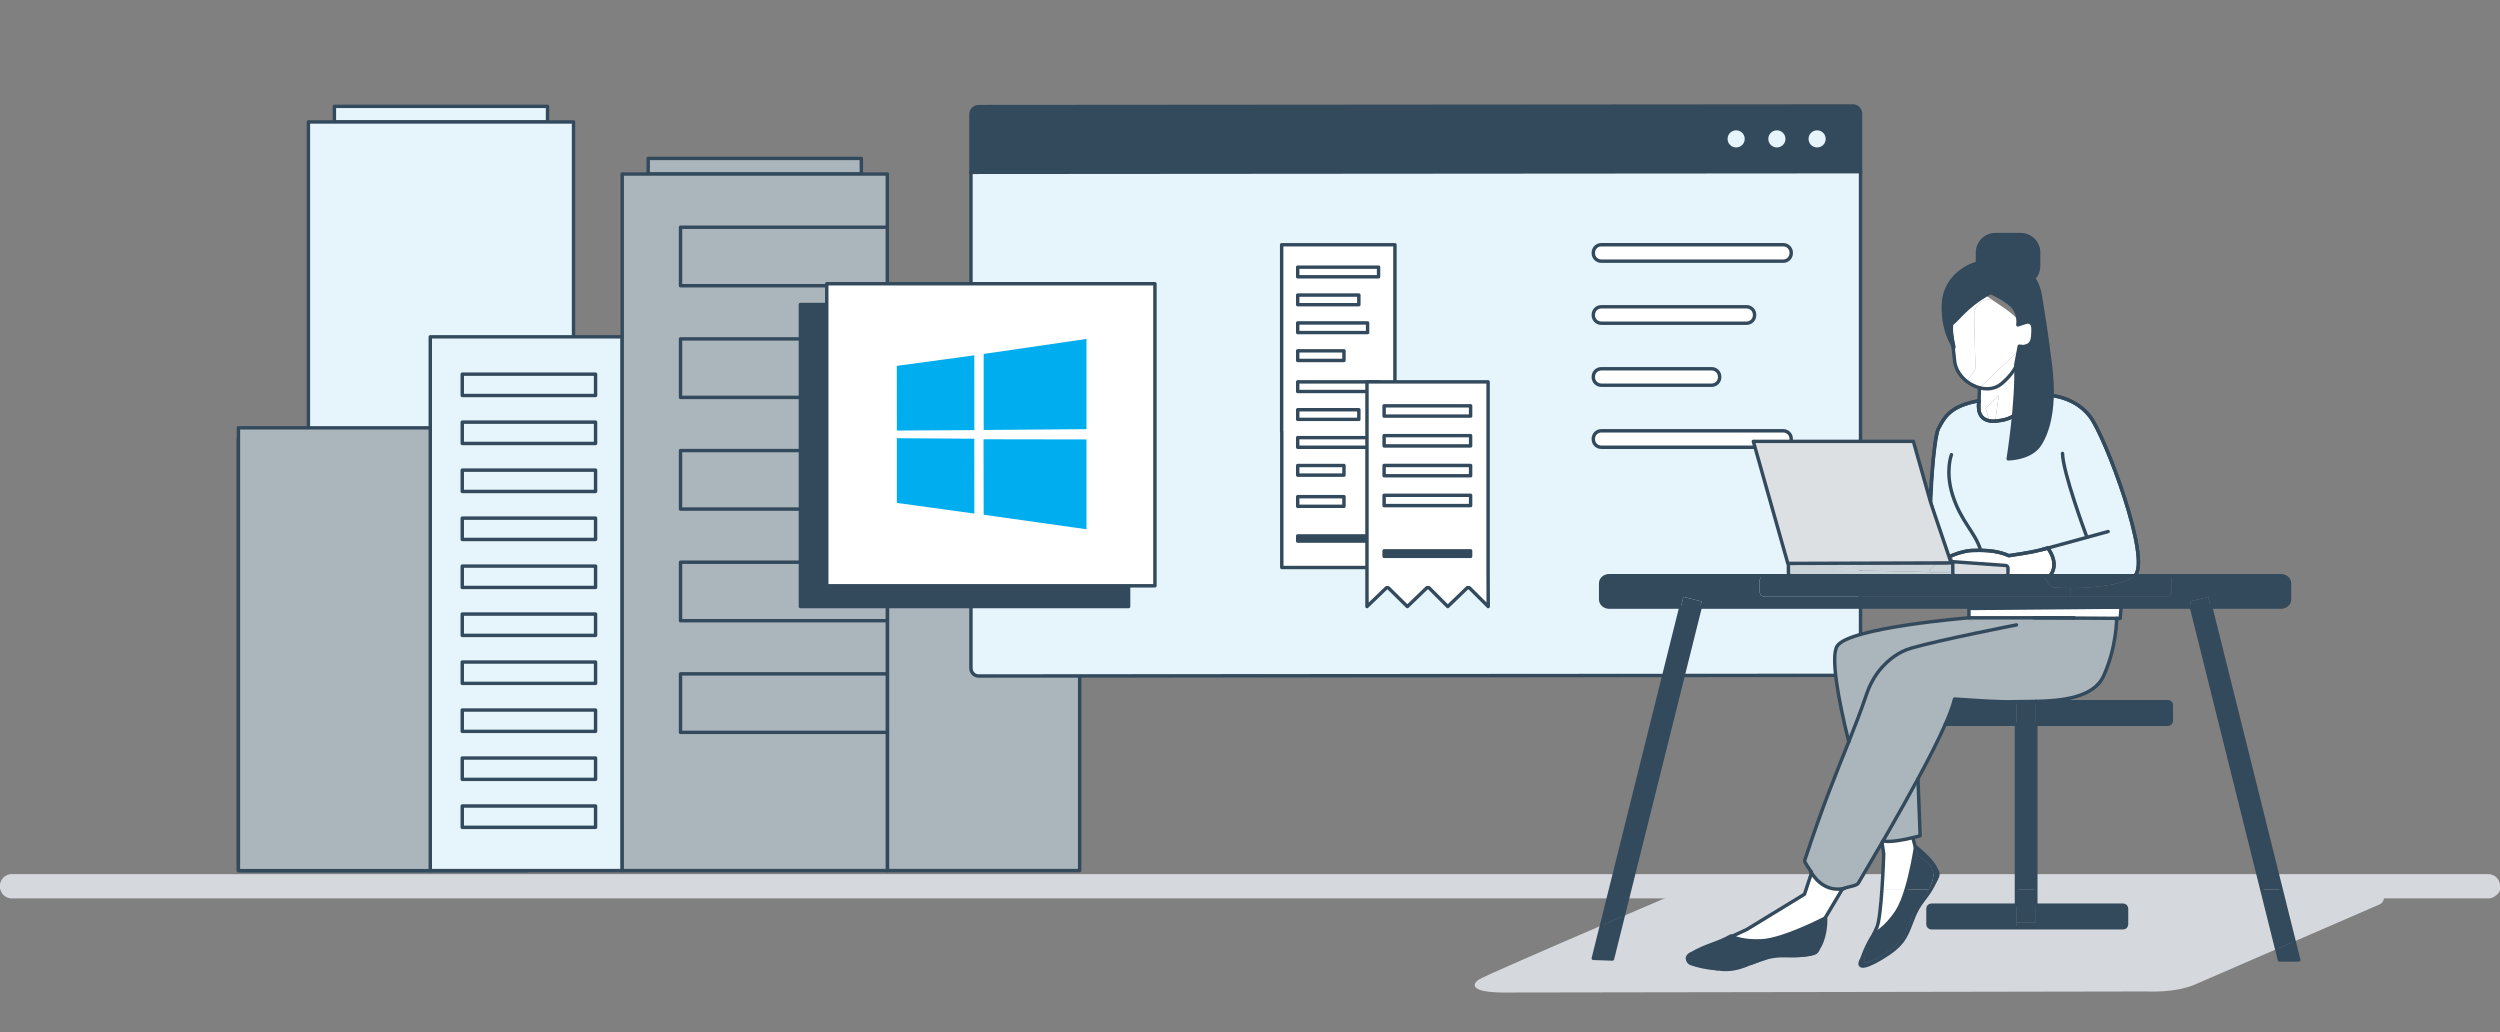 <?xml version="1.0" encoding="utf-8"?>
<!-- Generator: Adobe Illustrator 24.0.1, SVG Export Plug-In . SVG Version: 6.00 Build 0)  -->
<svg version="1.1" xmlns="http://www.w3.org/2000/svg" xmlns:xlink="http://www.w3.org/1999/xlink" x="0px" y="0px"
	 viewBox="0 0 729 301" style="enable-background:new 0 0 729 301;" xml:space="preserve">
<rect x="0" y="0" width="729" height="301" fill="#808080" stroke="none"/>
<style type="text/css">
	.st0{fill:#D5D8DD;}
	.st1{fill:#FFFFFF;stroke:#33495C;stroke-linecap:round;stroke-linejoin:round;stroke-miterlimit:10;}
	.st2{fill:#E6F4FB;stroke:#33495C;stroke-linecap:square;stroke-linejoin:round;stroke-miterlimit:10;}
	.st3{fill:#ABB5BC;stroke:#33495C;stroke-linecap:square;stroke-linejoin:round;stroke-miterlimit:10;}
	.st4{fill:none;stroke:#ABB5BC;stroke-linecap:round;stroke-linejoin:round;stroke-miterlimit:10;}
	.st5{fill:none;stroke:#33495C;stroke-linecap:round;stroke-linejoin:round;stroke-miterlimit:10;}
	.st6{fill:#ABB5BC;stroke:#33495C;stroke-linecap:round;stroke-linejoin:round;stroke-miterlimit:10;}
	.st7{fill:#E6F4FB;stroke:#33495C;stroke-linecap:round;stroke-linejoin:round;stroke-miterlimit:10;}
	.st8{fill:#FFFFFF;stroke:#33495C;stroke-linecap:square;stroke-linejoin:round;stroke-miterlimit:10;}
	.st9{opacity:0.36;}
	.st10{fill:#33495C;stroke:#33495C;stroke-linecap:round;stroke-linejoin:round;stroke-miterlimit:10;}
	.st11{fill:#D5D9DD;}
	.st12{fill:#E7F4FD;stroke:#33495C;stroke-linejoin:round;stroke-miterlimit:10;}
	.st13{fill:#CDEEFC;stroke:#33495C;stroke-linecap:square;stroke-linejoin:round;stroke-miterlimit:10;}
	.st14{fill:none;stroke:#33495C;stroke-linecap:square;stroke-linejoin:round;stroke-miterlimit:10;}
	.st15{opacity:0.4;}
	.st16{fill:#5F5F5F;}
	.st17{fill:#E84A93;}
	.st18{fill:none;stroke:#ABB5BC;stroke-linecap:square;stroke-linejoin:round;stroke-miterlimit:10;}
	.st19{fill:#AAB3BB;stroke:#33495C;stroke-linejoin:round;stroke-miterlimit:10;}
	.st20{fill:#82D8B1;}
	.st21{opacity:0.14;}
	.st22{fill:#35AF75;}
	.st23{opacity:0.35;}
	.st24{fill:#909599;stroke:#33495C;stroke-linejoin:round;stroke-miterlimit:10;}
	.st25{fill:#ABB5BC;stroke:#33495C;stroke-linejoin:round;stroke-miterlimit:10;}
	.st26{fill:#5C6E7D;stroke:#33495C;stroke-linejoin:round;stroke-miterlimit:10;}
	.st27{fill:#D8D8D8;stroke:#33495C;stroke-linejoin:round;stroke-miterlimit:10;}
	.st28{clip-path:url(#SVGID_2_);}
	.st29{fill:#33495C;}
	.st30{fill:#B5B5B5;stroke:#33495C;stroke-linecap:round;stroke-linejoin:round;stroke-miterlimit:10;}
	.st31{fill:#9A9A99;stroke:#33495C;stroke-linecap:round;stroke-linejoin:round;stroke-miterlimit:10;}
	.st32{fill:none;stroke:#33495C;stroke-linejoin:round;stroke-miterlimit:10;}
	.st33{fill:#BABDDF;}
	.st34{fill:#C9BADD;}
	.st35{opacity:0.42;}
	.st36{fill:#D5D9DD;stroke:#33495C;stroke-linecap:square;stroke-linejoin:round;stroke-miterlimit:10;}
	.st37{fill:none;stroke:#33495C;stroke-linecap:square;stroke-linejoin:bevel;stroke-miterlimit:10;}
	.st38{fill:#FFFFFF;}
	.st39{opacity:0.71;fill:#C4C8E8;}
	.st40{opacity:0.71;}
	.st41{fill:#C4C8E8;}
	.st42{fill:#ABB5BC;}
	.st43{fill:#33495C;stroke:#FFFFFF;stroke-linejoin:round;stroke-miterlimit:10;}
	.st44{fill:none;stroke:#FFFFFF;stroke-linecap:square;stroke-linejoin:round;stroke-miterlimit:10;}
	.st45{fill:#FFFFFF;stroke:#33495C;stroke-linejoin:round;stroke-miterlimit:10;}
	.st46{fill:#E6F4FB;}
	.st47{fill:none;stroke:#33495C;stroke-miterlimit:10;}
	.st48{fill:none;stroke:#FFFFFF;stroke-linecap:round;stroke-linejoin:round;stroke-miterlimit:10;}
	.st49{fill:#A8B2BA;stroke:#33475B;stroke-linecap:square;stroke-linejoin:round;stroke-miterlimit:10;}
	.st50{fill:#FFFFFF;stroke:#33475B;stroke-linecap:round;stroke-linejoin:round;stroke-miterlimit:10;}
	.st51{fill:#33475B;stroke:#33475B;stroke-linecap:round;stroke-linejoin:round;stroke-miterlimit:10;}
	.st52{fill:#AAB3BB;stroke:#33495C;stroke-linecap:round;stroke-linejoin:round;stroke-miterlimit:10;}
	.st53{fill:#33495C;stroke:#33495C;stroke-linejoin:round;stroke-miterlimit:10;}
	.st54{fill:#37B092;}
	.st55{fill:#D34588;}
	.st56{fill:#33495C;stroke:#FFFFFF;stroke-linecap:round;stroke-linejoin:round;stroke-miterlimit:10;}
	.st57{fill:#FFFFFF;stroke:#33495C;stroke-miterlimit:10;}
	.st58{fill:#FFFFFF;stroke:#33495C;stroke-width:2;stroke-miterlimit:10;}
	.st59{fill:none;stroke:#33495C;stroke-width:2;stroke-miterlimit:10;}
	.st60{clip-path:url(#SVGID_4_);}
	.st61{fill:#C1E3F8;stroke:#33495C;stroke-linecap:square;stroke-linejoin:round;stroke-miterlimit:10;}
	.st62{fill:#C1E3F8;}
	.st63{clip-path:url(#SVGID_6_);}
	.st64{clip-path:url(#SVGID_8_);}
	.st65{clip-path:url(#SVGID_10_);}
	.st66{fill:#33495C;stroke:#FFFFFF;stroke-width:0.75;}
	.st67{fill:none;stroke:#FFFFFF;stroke-width:0.75;}
	.st68{fill-rule:evenodd;clip-rule:evenodd;fill:#33495C;}
	.st69{fill:none;}
	.st70{fill:#33495C;stroke:#33495C;stroke-linecap:square;stroke-linejoin:round;stroke-miterlimit:10;}
	.st71{fill:#454241;}
	.st72{fill:#AAB3BB;}
	.st73{clip-path:url(#SVGID_12_);}
	.st74{fill:#17371F;}
	.st75{fill:#C8242A;}
	.st76{fill:#216631;}
	.st77{fill:#841726;}
	.st78{fill:#DAD9D6;}
	.st79{fill:#1F6230;}
	.st80{fill-rule:evenodd;clip-rule:evenodd;fill:#33495C;stroke:#33495C;stroke-width:0.2;stroke-miterlimit:10;}
	.st81{fill:#E6F4FB;stroke:#33495C;stroke-width:0.2;stroke-miterlimit:10;}
	.st82{fill-rule:evenodd;clip-rule:evenodd;fill:#E6F4FB;stroke:#33495C;stroke-width:0.2;stroke-miterlimit:10;}
	.st83{fill:#33495C;stroke:#33495C;stroke-width:0.2;stroke-miterlimit:10;}
	.st84{fill:#C3C3C3;}
	.st85{fill:#FF47A0;}
	.st86{fill:#606060;}
	.st87{clip-path:url(#SVGID_14_);}
	.st88{fill:#56CFAB;}
	.st89{clip-path:url(#SVGID_16_);}
	.st90{fill:#93D6FF;}
	.st91{fill:#F7D20F;}
	.st92{clip-path:url(#SVGID_18_);}
	.st93{fill:none;stroke:#33495C;stroke-width:2;stroke-linecap:round;stroke-linejoin:round;stroke-miterlimit:10;}
	.st94{fill:#ABB5BC;stroke:#33495C;stroke-width:2;stroke-linecap:square;stroke-linejoin:round;stroke-miterlimit:10;}
	.st95{fill:#33495C;stroke:#33495C;stroke-width:2;stroke-linecap:square;stroke-linejoin:round;stroke-miterlimit:10;}
	.st96{fill:#E6F4FB;stroke:#33495C;stroke-width:2;stroke-linecap:square;stroke-linejoin:round;stroke-miterlimit:10;}
	.st97{fill:none;stroke:#33495C;stroke-width:2;stroke-linecap:square;stroke-linejoin:round;stroke-miterlimit:10;}
	.st98{fill:#FFFFFF;stroke:#33495C;stroke-width:2;stroke-linecap:square;stroke-linejoin:round;stroke-miterlimit:10;}
	.st99{fill:#0083E3;}
	.st100{fill:#33495C;stroke:#33495C;stroke-width:2;stroke-linecap:round;stroke-linejoin:round;stroke-miterlimit:10;}
	.st101{fill:#FFFFFF;stroke:#33495C;stroke-width:2;stroke-linecap:round;stroke-linejoin:round;stroke-miterlimit:10;}
	.st102{fill:none;stroke:#FFFFFF;stroke-width:2;stroke-linecap:round;stroke-linejoin:round;stroke-miterlimit:10;}
	.st103{fill:#E7F4FD;stroke:#33495C;stroke-miterlimit:10;}
	.st104{fill:#AAB3BB;stroke:#33495C;stroke-miterlimit:10;}
	.st105{fill:#344A5E;stroke:#344A5E;stroke-linecap:round;stroke-linejoin:round;stroke-miterlimit:10;}
	.st106{fill:#FFFFFF;stroke:#344A5E;stroke-linecap:round;stroke-linejoin:round;stroke-miterlimit:10;}
	.st107{fill:#344A5E;}
	.st108{fill:none;stroke:#344A5E;stroke-linecap:round;stroke-linejoin:round;stroke-miterlimit:10;}
	.st109{fill:#ADB7BF;stroke:#344A5E;stroke-linecap:round;stroke-linejoin:round;stroke-miterlimit:10;}
	.st110{fill:#E9F7FE;stroke:#344A5E;stroke-linecap:round;stroke-linejoin:round;stroke-miterlimit:10;}
	.st111{fill:#D6DBDF;}
	.st112{fill:#E9F7FE;stroke:#344A5E;stroke-linecap:square;stroke-linejoin:round;stroke-miterlimit:10;}
	.st113{fill:#ADB7BF;stroke:#344A5E;stroke-linecap:square;stroke-linejoin:round;stroke-miterlimit:10;}
	.st114{fill:none;stroke:#344A5E;stroke-linecap:square;stroke-linejoin:bevel;stroke-miterlimit:10;}
	.st115{fill:none;stroke:#FFFFFF;stroke-miterlimit:10;}
	.st116{fill:#E9F7FE;}
	.st117{fill:#5B8CC2;}
	.st118{fill:#BBC0C3;}
	.st119{fill:#A1A6A8;}
	.st120{fill:none;stroke:#5B8CC2;stroke-linecap:round;stroke-linejoin:round;stroke-miterlimit:10;}
	.st121{fill:#33495C;stroke:#5B8CC2;stroke-linecap:round;stroke-linejoin:round;stroke-miterlimit:10;}
	.st122{fill:none;stroke:#E6F4FB;stroke-linecap:round;stroke-linejoin:round;stroke-miterlimit:10;}
	.st123{fill:#C0D6DE;stroke:#33495C;stroke-linecap:square;stroke-linejoin:round;stroke-miterlimit:10;}
	.st124{clip-path:url(#SVGID_20_);}
	.st125{clip-path:url(#SVGID_22_);}
	.st126{fill:#93D6FF;stroke:#33495C;stroke-linecap:square;stroke-linejoin:round;stroke-miterlimit:10;}
	.st127{clip-path:url(#SVGID_24_);}
	.st128{clip-path:url(#SVGID_26_);}
	.st129{fill:#FFA400;}
	.st130{fill:#003A70;}
	.st131{clip-path:url(#SVGID_28_);}
	.st132{fill:#E6F4FB;stroke:#33495C;stroke-width:1;stroke-linecap:square;stroke-linejoin:round;stroke-miterlimit:10;}
	.st133{fill:#ABB5BC;stroke:#33495C;stroke-width:1;stroke-linecap:square;stroke-linejoin:round;stroke-miterlimit:10;}
	.st134{fill:#D8D8D8;stroke:#33495C;stroke-width:1;stroke-linecap:square;stroke-linejoin:round;stroke-miterlimit:10;}
	.st135{fill:#FFFFFF;stroke:#33495C;stroke-width:1;stroke-linecap:square;stroke-linejoin:round;stroke-miterlimit:10;}
	.st136{fill:none;stroke:#33495C;stroke-width:1;stroke-linecap:square;stroke-linejoin:round;stroke-miterlimit:10;}
	.st137{fill:#FFFFFF;stroke:#33495C;stroke-width:1;stroke-linecap:round;stroke-linejoin:round;stroke-miterlimit:10;}
	.st138{fill:none;stroke:#33495C;stroke-width:1;stroke-linecap:round;stroke-linejoin:round;stroke-miterlimit:10;}
	.st139{fill:none;stroke:#E6F4FB;stroke-width:1;stroke-linecap:round;stroke-linejoin:round;stroke-miterlimit:10;}
	.st140{fill:#E6F4FB;stroke:#33495C;stroke-width:1;stroke-linecap:round;stroke-linejoin:round;stroke-miterlimit:10;}
	.st141{fill:#33495C;stroke:#33495C;stroke-width:1;stroke-linecap:round;stroke-linejoin:round;stroke-miterlimit:10;}
	.st142{fill:#AAB3BB;stroke:#33495C;stroke-width:1;stroke-linejoin:round;stroke-miterlimit:10;}
	.st143{fill:none;stroke:#33495C;stroke-width:1;stroke-miterlimit:10;}
	.st144{fill:#F2DABD;}
	.st145{fill:#FFD1A4;}
	.st146{fill:#83CDAD;}
	.st147{clip-path:url(#SVGID_30_);}
	.st148{fill:none;stroke:#D5D9DD;stroke-linecap:round;stroke-linejoin:round;stroke-miterlimit:10;}
	.st149{fill:#3E5A70;stroke:#33495C;stroke-linejoin:round;stroke-miterlimit:10;}
	.st150{fill:#808A91;stroke:#33495C;stroke-linejoin:round;stroke-miterlimit:10;}
	.st151{fill:#D5D9DD;stroke:#33495C;stroke-linecap:round;stroke-linejoin:round;stroke-miterlimit:10;}
	.st152{fill:#BABDDF;stroke:#8C92BF;stroke-miterlimit:10;}
	.st153{fill:none;stroke:#5C6E7D;stroke-linecap:round;stroke-linejoin:round;stroke-miterlimit:10;}
	.st154{clip-path:url(#SVGID_32_);}
	.st155{clip-path:url(#SVGID_34_);}
	.st156{opacity:0.35;fill:#33495C;enable-background:new    ;}
	.st157{fill:#CAD3D8;}
	.st158{fill:#DCE0E2;stroke:#33495C;stroke-linecap:square;stroke-linejoin:round;stroke-miterlimit:10;}
	.st159{fill:none;stroke:#33495C;stroke-linecap:round;stroke-linejoin:round;}
	.st160{fill:none;stroke:#33495C;stroke-linecap:round;stroke-linejoin:round;stroke-dasharray:7.166,7.166;}
	.st161{fill:none;stroke:#33495C;stroke-linecap:round;stroke-linejoin:round;stroke-dasharray:7.332,7.332;}
	.st162{fill:#CDEEFC;stroke:#33495C;stroke-linecap:round;stroke-linejoin:round;stroke-miterlimit:10;}
	.st163{fill:none;stroke:#344A5E;stroke-linecap:round;stroke-miterlimit:10;}
	.st164{fill:#AAB3BB;stroke:#AAB3BB;stroke-linejoin:round;stroke-miterlimit:10;}
	.st165{fill:none;stroke:#FFFFFF;stroke-linecap:round;stroke-miterlimit:10;}
	.st166{fill:#ABB5BC;stroke:#ABB5BC;stroke-linecap:round;stroke-linejoin:round;stroke-miterlimit:10;}
	.st167{fill:#00ADEF;}
	.st168{fill-rule:evenodd;clip-rule:evenodd;fill:#727175;}
	.st169{fill-rule:evenodd;clip-rule:evenodd;fill:#737276;}
	.st170{fill-rule:evenodd;clip-rule:evenodd;fill:#FEFEFE;}
	.st171{fill:none;stroke:#33495C;stroke-width:1.2;stroke-linecap:round;stroke-linejoin:round;stroke-miterlimit:10;}
</style>
<g id="Layer_1">
</g>
<g id="предыдущие">
</g>
<g id="палитра">
	<g>
		<g>
			<g>
				<rect x="97.51" y="31.02" class="st2" width="62.15" height="4.55"/>
				<g>
					<rect x="89.93" y="35.57" class="st2" width="77.31" height="203.12"/>
					<rect x="89.93" y="148.76" class="st3" width="60.3" height="17.06"/>
					<rect x="89.93" y="181.32" class="st3" width="60.3" height="17.06"/>
				</g>
			</g>
			<g>
				
					<rect x="69.53" y="127.95" transform="matrix(-1 -4.517732e-11 4.517732e-11 -1 195.019 381.821)" class="st3" width="55.97" height="125.92"/>
			</g>
			<g>
				
					<rect x="69.53" y="124.75" transform="matrix(-1 -2.769353e-11 2.769353e-11 -1 223.263 378.626)" class="st3" width="84.21" height="129.12"/>
			</g>
			<g>
				
					<rect x="258.79" y="115.84" transform="matrix(-1 -4.443524e-11 4.443524e-11 -1 573.616 369.708)" class="st3" width="56.04" height="138.04"/>
			</g>
			<g>
				
					<rect x="125.47" y="98.23" transform="matrix(-1 -4.433221e-11 4.433221e-11 -1 306.911 352.098)" class="st2" width="55.97" height="155.65"/>
				
					<rect x="134.8" y="109.11" transform="matrix(-1 -4.530477e-11 4.530477e-11 -1 308.465 224.435)" class="st2" width="38.87" height="6.22"/>
				
					<rect x="134.8" y="123.1" transform="matrix(-1 -4.474300e-11 4.474300e-11 -1 308.465 252.418)" class="st2" width="38.87" height="6.22"/>
				
					<rect x="134.8" y="137.09" transform="matrix(-1 -4.502366e-11 4.502366e-11 -1 308.465 280.401)" class="st2" width="38.87" height="6.22"/>
				
					<rect x="134.8" y="151.08" transform="matrix(-1 -4.553881e-11 4.553881e-11 -1 308.465 308.384)" class="st2" width="38.87" height="6.22"/>
				
					<rect x="134.8" y="165.07" transform="matrix(-1 -4.502366e-11 4.502366e-11 -1 308.465 336.367)" class="st2" width="38.87" height="6.22"/>
				
					<rect x="134.8" y="179.07" transform="matrix(-1 -4.530477e-11 4.530477e-11 -1 308.465 364.35)" class="st2" width="38.87" height="6.22"/>
				
					<rect x="134.8" y="193.06" transform="matrix(-1 -4.502366e-11 4.502366e-11 -1 308.465 392.333)" class="st2" width="38.87" height="6.22"/>
				
					<rect x="134.8" y="207.05" transform="matrix(-1 -4.474300e-11 4.474300e-11 -1 308.465 420.317)" class="st2" width="38.87" height="6.22"/>
				
					<rect x="134.8" y="221.04" transform="matrix(-1 -4.502366e-11 4.502366e-11 -1 308.465 448.3)" class="st2" width="38.87" height="6.22"/>
				
					<rect x="134.8" y="235.03" transform="matrix(-1 -4.525770e-11 4.525770e-11 -1 308.465 476.283)" class="st2" width="38.87" height="6.22"/>
			</g>
			<g>
				
					<rect x="189.02" y="46.21" transform="matrix(-1 -4.504498e-11 4.504498e-11 -1 440.183 96.964)" class="st3" width="62.15" height="4.55"/>
				<g>
					
						<rect x="181.44" y="50.76" transform="matrix(-1 -4.513024e-11 4.513024e-11 -1 440.183 304.628)" class="st3" width="77.31" height="203.12"/>
					
						<rect x="198.45" y="66.26" transform="matrix(-1 -4.491797e-11 4.491797e-11 -1 457.19 149.577)" class="st3" width="60.3" height="17.06"/>
					
						<rect x="198.45" y="98.82" transform="matrix(-1 -4.476698e-11 4.476698e-11 -1 457.19 214.698)" class="st3" width="60.3" height="17.06"/>
					
						<rect x="198.45" y="131.38" transform="matrix(-1 -4.509916e-11 4.509916e-11 -1 457.19 279.82)" class="st3" width="60.3" height="17.06"/>
					
						<rect x="198.45" y="163.94" transform="matrix(-1 -4.494817e-11 4.494817e-11 -1 457.19 344.941)" class="st3" width="60.3" height="17.06"/>
					
						<rect x="198.45" y="196.5" transform="matrix(-1 -4.476698e-11 4.476698e-11 -1 457.19 410.063)" class="st3" width="60.3" height="17.06"/>
				</g>
			</g>
		</g>
	</g>
	<path class="st0" d="M729,258.57c0-1.88-1.54-3.41-3.41-3.41H3.41c-1.88,0-3.41,1.54-3.41,3.41c0,0.06,0.01,0.11,0.02,0.16
		C0.01,258.82,0,258.9,0,258.99h0.04c0.21,1.68,1.64,2.99,3.37,2.99h722.17c0.98,0,1.86-0.43,2.49-1.09
		c0.55-0.39,0.93-0.97,0.93-1.63v-0.27c0-0.08-0.01-0.15-0.02-0.22C728.98,258.7,729,258.64,729,258.57z"/>
	<path class="st0" d="M725.59,261.71H3.41c-1.88,0-3.41-1.54-3.41-3.41l0,0c0-1.88,1.54-3.41,3.41-3.41h722.17
		c1.88,0,3.41,1.54,3.41,3.41l0,0C729,260.17,727.46,261.71,725.59,261.71z"/>
	<g>
		<g>
			<g>
				<path class="st53" d="M540.29,30.9l-254.92,0.19c-1.24,0-2.24,1-2.24,2.24v16.92l259.4-0.19V33.14
					C542.52,31.91,541.52,30.9,540.29,30.9z"/>
				<circle class="st2" cx="506.26" cy="40.5" r="3"/>
				<circle class="st2" cx="518.14" cy="40.5" r="3"/>
				<circle class="st2" cx="529.87" cy="40.5" r="3"/>
				<line class="st5" x1="283.13" y1="50.24" x2="542.52" y2="50.06"/>
				<path class="st2" d="M283.13,194.88c0,1.24,1,2.24,2.24,2.24l254.92-0.19c1.24,0,2.24-1,2.24-2.24V50.06l-259.4,0.19V194.88z"/>
			</g>
		</g>
	</g>
	<g>
		<g>
			<polygon class="st1" points="406.76,111.01 406.76,71.37 373.73,71.37 373.73,117.62 373.73,125.86 373.77,125.83 373.77,165.48 
				406.79,165.48 406.79,119.22 406.79,110.98 			"/>
			<rect x="378.41" y="77.9" class="st1" width="23.58" height="2.81"/>
			<rect x="378.41" y="86.04" class="st1" width="17.83" height="2.81"/>
			<rect x="378.41" y="94.17" class="st1" width="20.38" height="2.81"/>
			<rect x="378.41" y="102.3" class="st1" width="13.49" height="2.81"/>
			<rect x="378.41" y="111.35" class="st1" width="23.58" height="2.81"/>
			<rect x="378.41" y="119.48" class="st1" width="17.83" height="2.81"/>
			<rect x="378.41" y="127.61" class="st1" width="20.38" height="2.81"/>
			<rect x="378.41" y="135.74" class="st1" width="13.49" height="2.81"/>
			<rect x="378.41" y="144.83" class="st1" width="13.49" height="2.81"/>
			<rect x="378.41" y="156.27" class="st10" width="23.58" height="1.51"/>
		</g>
		<g>
			<polygon class="st1" points="433.93,166.96 433.93,111.35 398.61,111.35 398.61,166.96 398.61,176.87 404.33,171.36 
				404.83,171.4 410.39,176.87 416.11,171.36 416.66,171.36 422.17,176.87 427.89,171.36 428.43,171.36 433.96,176.87 
				433.97,176.85 			"/>
			<rect x="403.61" y="118.34" class="st1" width="25.22" height="3"/>
			<rect x="403.61" y="127.03" class="st1" width="25.22" height="3"/>
			<rect x="403.61" y="135.73" class="st1" width="25.22" height="3"/>
			<rect x="403.61" y="144.43" class="st1" width="25.22" height="3"/>
			<rect x="403.61" y="160.62" class="st10" width="25.22" height="1.61"/>
		</g>
	</g>
	<g>
		<path class="st8" d="M520,76.16h-53.07c-1.28,0-2.32-1.04-2.32-2.32v-0.16c0-1.28,1.04-2.32,2.32-2.32H520
			c1.28,0,2.32,1.04,2.32,2.32v0.16C522.32,75.13,521.28,76.16,520,76.16z"/>
		<path class="st8" d="M520,130.42h-53.07c-1.28,0-2.32-1.04-2.32-2.32v-0.16c0-1.28,1.04-2.32,2.32-2.32H520
			c1.28,0,2.32,1.04,2.32,2.32v0.16C522.32,129.38,521.28,130.42,520,130.42z"/>
		<path class="st8" d="M509.31,94.25h-42.38c-1.28,0-2.32-1.04-2.32-2.32v-0.16c0-1.28,1.04-2.32,2.32-2.32h42.38
			c1.28,0,2.32,1.04,2.32,2.32v0.16C511.63,93.21,510.59,94.25,509.31,94.25z"/>
		<path class="st8" d="M499.13,112.33h-32.2c-1.28,0-2.32-1.04-2.32-2.32v-0.16c0-1.28,1.04-2.32,2.32-2.32h32.2
			c1.28,0,2.32,1.04,2.32,2.32v0.16C501.45,111.29,500.41,112.33,499.13,112.33z"/>
	</g>
	<g>
		<g id="XMLID_17_">
			<g>
				<path class="st11" d="M693.04,259.39c2.3,0,2.96,3.35,0.86,4.33l-24.93,10.82l-3.8-15.22
					C682.05,259.36,693.04,259.39,693.04,259.39z"/>
				<polygon class="st29" points="668.97,274.54 670.31,279.92 664.68,279.91 663.89,276.74 				"/>
				<path class="st29" d="M665.17,259.32l3.8,15.22l-5.08,2.2l-4.35-17.43C661.48,259.32,663.36,259.32,665.17,259.32z"/>
				<path class="st29" d="M667.62,170.57v4.22c0,1.23-1.1,2.24-2.5,2.24h-20.47l-0.74-2.98l-5.3,1.33l0.41,1.65h-20.51H495.78
					l0.41-1.65l-5.3-1.33l-0.74,2.98h-20.9c-1.4,0-2.5-1.01-2.5-2.24v-4.22v-0.45c0-1.26,1.1-2.24,2.5-2.24h13.18h32.18
					c-0.84,0-1.5,0.66-1.5,1.5v0.3v2.82c0,0.82,0.66,1.5,1.5,1.5h89.05h28.1c0.84,0,1.5-0.68,1.5-1.5v-2.82v-0.3
					c0-0.84-0.66-1.5-1.5-1.5h20.18h13.18c1.4,0,2.5,0.98,2.5,2.24V170.57z"/>
				<path class="st29" d="M644.65,177.03l20.52,82.29c-1.81,0-3.69,0-5.63-0.01l-20.52-82.28H644.65z"/>
				<path class="st11" d="M659.54,259.31l4.35,17.43l-24.06,10.44c-5.83,2.39-13.32,1.93-14.08,1.93c0,0-181.66,0.33-187.38,0.31
					c-9.42-0.04-9.34-2.3-7.1-3.8c1.22-0.81,19.94-8.94,35.73-15.74l-2.39,9.57l5.58,0.19l3.11-12.48
					c8.89-3.82,15.64-6.71,15.64-6.71c3-0.42,17.57-0.71,37.64-0.89c-0.14,0.4-0.27,0.8-0.4,1.2c-6.47,3.96-12.25,7.49-16.88,10.31
					l-4.27,1.97c-0.16-0.09-0.23-0.14-0.23-0.14c-4.24,2.41-7.23,2.6-11.68,5.27c-0.27,0.1-0.49,0.26-0.64,0.46
					c-0.48,0.44-0.56,0.84-0.31,1.2c0.07,0.5,0.39,0.95,0.96,1.15c1.84,0.64,4.4,1.28,7.66,1.51c4.07,0.69,6.98-0.44,9.85-1.63
					c1.69-0.57,3.23-1.18,4.55-1.61h0.01c4.7-1.13,6.4-0.15,10.55-0.74c0.02,0,0.04-0.01,0.06-0.01c0.92-0.06,1.72-0.16,2.31-0.33
					c1.71-0.29,1.62-0.58,2.56-2.42c0-0.01,0.01-0.02,0.01-0.03c1.86-3.24,1.67-7.82,1.67-7.82s-0.07,0.05-0.18,0.13
					c0-0.19,0-0.3,0-0.3s1.9-3.15,4.9-8.23c0-0.01,0.01-0.01,0.02-0.02c3.77-0.02,7.67-0.04,11.67-0.06
					c-0.31,4.6-0.79,9.33-1.45,10.93c-0.23,0.55-0.54,1.23-0.89,1.97c0,0.01-0.01,0.01-0.01,0.02c-2.64,4.16-3.23,6.77-3.53,7.3
					c-1.91,3.41,1.88,2.4,7.66-1.46c5.2-3.48,5.64-6.29,7.47-10.8c1.66-4.06,3.29-5.1,5.01-8.02c8.15-0.03,16.54-0.05,24.97-0.06
					v4.66h-24.8c-0.55,0-1,0.44-1,1v4.58c0,0.55,0.45,1,1,1H588h31.1c0.56,0,1-0.45,1-1v-4.58c0-0.56-0.44-1-1-1h-25.46v-4.66
					C617.57,259.26,641.28,259.28,659.54,259.31z"/>
				<polygon class="st29" points="643.91,174.05 644.65,177.03 639.02,177.03 638.61,175.38 				"/>
				<path class="st29" d="M633.26,169.68v2.82c0,0.82-0.66,1.5-1.5,1.5h-28.1v-2.52c6.67,0,15.85-0.93,18.8-3.5
					c0.04-0.03,0.07-0.07,0.09-0.1h9.21c0.84,0,1.5,0.66,1.5,1.5V169.68z"/>
				<path class="st29" d="M633.16,205.62v4.58c0,0.56-0.45,1-1,1h-38.52v-6.58h38.52C632.71,204.62,633.16,205.07,633.16,205.62z"/>
				<path class="st29" d="M622.55,167.88c-0.02,0.03-0.05,0.07-0.09,0.1c-2.95,2.57-12.13,3.5-18.8,3.5c-1.1,0-2.13-0.02-3.06-0.07
					c-3.06-0.16-1.72-0.21-2.24-0.37c-0.74-0.23-1.33-1.09-1.77-2.05c-0.17-0.32-0.31-0.66-0.42-0.99l-0.58-0.02h2.1
					c0,0,0.04-0.03,0.1-0.1H622.55z"/>
				<path class="st29" d="M620.1,264.96v4.58c0,0.55-0.44,1-1,1H588v-1.53h5.64v-5.05h25.46C619.66,263.96,620.1,264.4,620.1,264.96
					z"/>
				<path class="st38" d="M618.51,177.03l-0.26,3.28h-1.02l-12.4-0.08c-0.01-0.05-0.02-0.08-0.02-0.08H593.1h-18.96v-2.72
					L618.51,177.03z"/>
				<path class="st38" d="M617.23,180.31h-12.39c-0.01-0.03-0.01-0.06-0.01-0.08L617.23,180.31z"/>
				<path class="st38" d="M608.53,156.64l0.02,0.05C608.55,156.69,608.54,156.67,608.53,156.64z"/>
				<path class="st38" d="M601.43,132.22l7.08,24.35C607.91,154.96,601.53,137.64,601.43,132.22z"/>
				<path class="st38" d="M604.84,180.31h-12.13l0.39-0.16l11.73,0.08C604.83,180.25,604.83,180.28,604.84,180.31z"/>
				<path class="st38" d="M604.83,180.23l-11.73-0.08h11.71C604.81,180.15,604.82,180.18,604.83,180.23z"/>
				<path class="st29" d="M603.66,171.48V174h-89.05c-0.84,0-1.5-0.68-1.5-1.5v-2.82v-0.3c0-0.84,0.66-1.5,1.5-1.5h7.71h41.8
					l0.09,0.1h31.38l0.58,0.02c0.11,0.33,0.25,0.67,0.42,0.99c0.44,0.96,1.03,1.82,1.77,2.05c0.52,0.16-0.82,0.21,2.24,0.37
					C601.53,171.46,602.56,171.48,603.66,171.48z"/>
				<path class="st38" d="M597.14,159.81c3.32,4.62,1.15,7.51,0.65,8.07h-5.11l-7.35-0.25c0.06-0.06,0.11-0.14,0.14-0.22
					c0.04-0.09,0.06-0.2,0.06-0.3v-1.46c0-0.43-0.34-0.77-0.77-0.77l-15.33-1.09v0.22l-0.48-0.09l0.58-0.49l-0.39-1.43
					c2.52-1.04,4.75-1.45,5.78-1.48c2.56-0.07,7.09-0.23,10.84,1.52c6.18-0.93,8.31-1.32,11.36-2.25
					C597.12,159.8,597.13,159.8,597.14,159.81z"/>
				<path class="st29" d="M592.68,167.88h5.11c-0.06,0.07-0.1,0.1-0.1,0.1h-2.1L592.68,167.88z"/>
				<polygon class="st29" points="595.59,167.98 564.21,167.98 564.12,167.88 570.2,167.88 584.71,167.88 584.76,167.88 
					592.68,167.88 				"/>
				<path class="st38" d="M591.85,93.28c1.53-0.37,2.08,1,1.98,3.03c-0.07,1.57,0,3.24-1.24,4.17c-0.01,0.02-0.03,0.03-0.05,0.04
					c-0.49,0.31-1.04,0.49-1.49,0.58c-0.03,0.01-0.07,0.01-0.11,0.02c-0.11,0.02-0.24,0.03-0.36,0.05
					c-0.09,0.01-0.18,0.01-0.27,0.02l-0.87-0.17l-0.12,0.55l-12.09,11.51c-1.31-0.35-2.58-0.99-3.69-1.84l2.54-3.7
					c0,0-0.36-10.51-0.4-15.4c-0.05-4.89,4.63-4.9,4.63-4.9s0.04-0.04,0.12-0.13c0.69,0.48,1.48,1.02,2.41,1.62
					c5.99,3.89,6.13,5.46,6.13,5.46l0.02-0.01L591.85,93.28z"/>
				<rect x="588" y="263.96" class="st29" width="5.64" height="5.05"/>
				<path class="st29" d="M593.64,259.3v4.66H588v-4.66C589.88,259.3,591.76,259.3,593.64,259.3z"/>
				<path class="st29" d="M593.64,211.2v48.1c-1.88,0-3.76,0-5.64,0v-48.1H593.64z"/>
				<rect x="588" y="204.62" class="st29" width="5.64" height="6.58"/>
				<path class="st29" d="M593.64,204.53v0.09H588v-0.02C589.66,204.57,591.59,204.58,593.64,204.53z"/>
				<polygon class="st42" points="593.1,180.15 592.71,180.31 580.77,180.31 574.14,180.95 574.14,180.15 				"/>
				<path class="st38" d="M592.68,167.88h-7.92c0.22,0,0.42-0.1,0.57-0.25L592.68,167.88z"/>
				<path class="st29" d="M591.05,101.1c0.45-0.09,1-0.27,1.49-0.58C592.17,100.79,591.69,100.99,591.05,101.1z"/>
				<path class="st38" d="M590.93,115.14c0,0,0.1,0.22,0.23,0.59c-2.27,4.89-4.12,6.54-9,7.05c-0.11,0.01-0.22,0.02-0.32,0.03
					l1-7.64l-3.82,3.92l1.12,3.64c-2.12-0.36-2.89-1.82-3.13-3.19c0.01-0.03,0.01-0.05,0.01-0.05l0.19-6.4l0.02-0.01
					c2.25,0.6,4.61,0.32,6.43-1.2c2.64-2.23,4.82-5.08,5.14-7.92l0.52-2.39l0.41-0.39l0.83,9.63l0.04,0.48l0.01,0.07L590.93,115.14z
					"/>
				<path class="st38" d="M589.32,101.57l-0.52,2.39c-0.32,2.84-2.5,5.69-5.14,7.92c-1.82,1.52-4.18,1.8-6.43,1.2L589.32,101.57z"/>
				<path class="st29" d="M588,269.01v1.53h-24.8c-0.55,0-1-0.45-1-1v-4.58c0-0.56,0.45-1,1-1H588V269.01z"/>
				<path class="st29" d="M588,204.62v6.58h-20.75c1.12-2.55,1.98-4.78,2.49-6.58h14.22c1.05,0.03,2.04,0.03,2.95,0H588z"/>
				<path class="st38" d="M583.96,204.62h2.95C586,204.65,585.01,204.65,583.96,204.62z"/>
				<path class="st157" d="M585.53,165.65v1.46l-16.1-3.1v-0.22l15.33,1.09C585.19,164.88,585.53,165.22,585.53,165.65z"/>
				<path class="st157" d="M569.43,164.01l16.1,3.1c0,0.1-0.02,0.21-0.06,0.3c-0.04,0.08-0.1,0.16-0.16,0.22l-15.88-0.55V164.01z"/>
				<path class="st157" d="M585.47,167.41c-0.03,0.08-0.08,0.16-0.14,0.22h-0.02C585.37,167.57,585.43,167.49,585.47,167.41z"/>
				<path class="st157" d="M585.31,167.63h0.02c-0.15,0.15-0.35,0.25-0.57,0.25h-0.05C584.95,167.88,585.16,167.78,585.31,167.63z"
					/>
				<path class="st157" d="M569.43,167.08l15.88,0.55c-0.15,0.15-0.36,0.25-0.6,0.25H570.2c-0.42,0-0.77-0.35-0.77-0.77V167.08z"/>
				<path class="st38" d="M582.84,115.17l-1,7.64c-0.65,0.05-1.22,0.02-1.7-0.08l-1.12-3.64L582.84,115.17z"/>
				<path class="st38" d="M580.43,87.11c-0.08,0.09-0.12,0.13-0.12,0.13s-4.68,0.01-4.63,4.9c0.04,4.89,0.4,15.4,0.4,15.4l-2.54,3.7
					c-1.83-1.42-3.2-3.42-3.54-5.68c-0.04-0.23-0.96-8.85-0.96-8.85c-0.38-5.5,2.91-10.44,7.76-12.43
					C577.34,84.81,578.4,85.7,580.43,87.11z"/>
				<path class="st157" d="M570.2,167.88h-6.08l-0.94-1.02l6.25,0.22v0.03C569.43,167.53,569.78,167.88,570.2,167.88z"/>
				<path class="st157" d="M569.43,164.01v3.07l-6.25-0.22l-0.59-0.63c0.59-0.59,1.21-1.12,1.85-1.59h3.65l0.86-0.72L569.43,164.01z
					"/>
				<path class="st2" d="M609.54,121.58c-3.03-4.05-8.65-7.26-18.13-6.4c-0.08,0.19-0.17,0.37-0.25,0.55
					c-2.27,4.89-4.12,6.54-9,7.05c-0.11,0.01-0.22,0.02-0.32,0.03c-0.65,0.05-1.22,0.02-1.7-0.08c-2.12-0.36-2.89-1.82-3.13-3.19
					c-0.23-1.39,0.06-2.68,0.06-2.68c-8.54,1.51-10.17,4.98-11.83,8.13c-0.96,1.83-1.59,8.63-1.99,15.7v0.02
					c-0.11,1.94-0.21,3.91-0.28,5.79l4.58,16.23c0.54-0.28,1.07-0.52,1.59-0.73c2.52-1.04,4.75-1.45,5.78-1.48
					c2.56-0.07,7.09-0.23,10.84,1.52c6.18-0.93,8.31-1.32,11.36-2.25c0,0.01,0.01,0.01,0.02,0.02c3.32,4.62,1.15,7.51,0.65,8.07
					h24.76C627.31,163.07,614,127.56,609.54,121.58z M601.43,132.22"/>
				<polygon class="st157" points="568.95,163.92 568.09,164.64 567.85,163.79 568.28,163.79 				"/>
				<path class="st157" d="M541.8,164.64h22.64c-0.64,0.47-1.26,1-1.85,1.59l0.59,0.63l-3.33-0.11l-24.11-0.56L541.8,164.64z"/>
				<path class="st29" d="M564.21,252.76c1.25,2.42,1.35,1.81-0.6,5.57c-0.19,0.37-0.38,0.71-0.58,1.03c-0.2,0-0.39,0-0.59,0
					c1.59-2.97,1.79-5.3,0.37-6.93c-1.85-2.11-3.66-2.93-3.66-2.93l-0.61-2.35c0.03-0.18,0.04-0.28,0.04-0.28
					S562.96,250.34,564.21,252.76z"/>
				<path class="st157" d="M564.12,167.88h-41.8c-0.45,0-0.82-0.35-0.82-0.77v-2.47h20.3l-6.06,1.55l24.11,0.56l3.33,0.11
					L564.12,167.88z"/>
				<path class="st29" d="M562.81,252.43c1.42,1.63,1.22,3.96-0.37,6.93c-2.22,0.01-4.42,0.02-6.6,0.02
					c1.57-5.13,2.5-10.91,2.7-12.23l0.61,2.35C559.15,249.5,560.96,250.32,562.81,252.43z"/>
				<path class="st29" d="M562.44,259.36c0.2,0,0.39,0,0.59,0c-1.72,2.92-3.35,3.96-5.01,8.02c-1.83,4.51-2.27,7.32-7.47,10.8
					c-5.78,3.86-9.57,4.87-7.66,1.46c0.3-0.53,0.89-3.14,3.53-7.3c-1.8,3.85-4.5,9.37-1.59,8.22c3.47-1.37,9.52-4.8,11.23-9.47
					c1.7-4.67,1.54-4.55,4.62-8.9C561.39,261.19,561.98,260.24,562.44,259.36z"/>
				<path class="st29" d="M562.44,259.36c-0.46,0.88-1.05,1.83-1.76,2.83c-3.08,4.35-2.92,4.23-4.62,8.9
					c-1.71,4.67-7.76,8.1-11.23,9.47c-2.91,1.15-0.21-4.37,1.59-8.22c0-0.01,0.01-0.01,0.01-0.02c0,0,3.17-1.18,6.69-6.51
					c1.05-1.6,1.96-3.93,2.72-6.43C558.02,259.38,560.22,259.37,562.44,259.36z"/>
				<path class="st38" d="M557.79,244.26l0.75,2.89c-0.2,1.32-1.13,7.1-2.7,12.23c-2.39,0.02-4.74,0.03-7.07,0.04
					c0.37-5.28,0.52-10.38,0.52-10.38l-0.48-3.36c0.09-0.15,0.18-0.3,0.27-0.46C551.09,245.7,555.25,244.87,557.79,244.26z"/>
				<path class="st42" d="M559.28,227.1c-2.68,4.96-5.63,10.2-8.6,15.36c-0.54,0.92-1.07,1.85-1.6,2.76
					c2.01,0.48,6.17-0.35,8.71-0.96c1.26-0.3,2.12-0.55,2.12-0.55L559.28,227.1z"/>
				<path class="st38" d="M555.84,259.38c-0.76,2.5-1.67,4.83-2.72,6.43c-3.52,5.33-6.69,6.51-6.69,6.51
					c0.35-0.74,0.66-1.42,0.89-1.97c0.66-1.6,1.14-6.33,1.45-10.93C551.1,259.41,553.45,259.4,555.84,259.38z"/>
				<path class="st38" d="M549.08,245.22c-0.09,0.16-0.18,0.31-0.27,0.46l-0.08-0.57C548.83,245.15,548.95,245.18,549.08,245.22z"/>
				<path class="st38" d="M537.76,259.07c-0.05,0.01-0.09,0.02-0.14,0.03c0.03-0.02,0.06-0.04,0.1-0.05L537.76,259.07z"/>
				<path class="st42" d="M604.84,180.31h-12.13h0h-11.94l-6.63,0.64v-0.8c0,0-34.81,2.81-38.4,8.2
					c-1.97,2.95,0.24,15.44,3.36,27.94l0,0c-3.54,8.89-7.5,18.36-12.86,34.63c-0.15,0.47,1.24,2.16,1.76,3.16l0.01,0.01
					c0.01,0.02,0.03,0.06,0.06,0.12c0.48,0.89,3.56,6.08,9.55,4.89c0.03-0.02,0.06-0.04,0.1-0.05c1.23-0.51,3.7-0.72,4.17-1.53
					c2.19-3.72,4.54-7.72,6.92-11.84l-0.08-0.57c0.1,0.04,0.22,0.07,0.35,0.11c0.53-0.91,1.06-1.84,1.6-2.76
					c-0.49,0.08-1.02,0.15-1.57,0.21c0.55-0.06,1.08-0.13,1.57-0.21c2.97-5.16,5.92-10.4,8.6-15.36c3.19-5.9,6-11.4,7.97-15.9
					c1.12-2.55,1.98-4.78,2.49-6.58c0.08-0.27,0.15-0.53,0.21-0.78c3.21,0.16,9.16,0.69,14.01,0.78h2.95
					c0.35-0.01,0.71-0.02,1.09-0.02c1.66-0.03,3.59-0.02,5.64-0.07c7.63-0.16,16.88-1.09,19.76-7.41
					c3.83-8.39,3.83-16.81,3.83-16.81H604.84z M548.69,194.7c-1.97,2.23-3.43,4.89-4.39,7.71c-1.22,3.59-2.44,6.84-3.69,10.04
					c1.25-3.21,2.46-6.45,3.69-10.04C545.26,199.59,546.72,196.93,548.69,194.7c0.5-0.56,1.05-1.13,1.65-1.68
					C549.74,193.57,549.19,194.13,548.69,194.7z M583.16,183.18c0.25-0.05,0.48-0.1,0.71-0.14
					C583.64,183.08,583.41,183.13,583.16,183.18z M584.87,182.84c1.93-0.39,3.13-0.62,3.13-0.62l0,0
					C588,182.22,586.8,182.45,584.87,182.84z"/>
				<path class="st38" d="M537.62,259.1c-0.24,0.11-0.43,0.23-0.52,0.38c-3.64,0.03-7.16,0.05-10.52,0.08
					c0.52-1.58,1.06-3.21,1.6-4.85c0.03-0.11-0.01-0.28-0.11-0.5C528.55,255.1,531.63,260.29,537.62,259.1z"/>
				<path class="st38" d="M537.1,259.48c-0.01,0.01-0.02,0.01-0.02,0.02c-3,5.08-4.9,8.23-4.9,8.23s-12.18,6.36-18.57,6.62
					c-5.27,0.21-7.84-0.92-8.58-1.31l4.27-1.97c4.63-2.82,10.41-6.35,16.88-10.31c0.13-0.4,0.26-0.8,0.4-1.2
					C529.94,259.53,533.46,259.51,537.1,259.48z"/>
				<path class="st38" d="M532.36,267.9c0,0,0.19,4.58-1.67,7.82c1.23-2.44,1.49-7.99,1.49-7.99s0,0.11,0,0.3
					C532.29,267.95,532.36,267.9,532.36,267.9z"/>
				<path class="st29" d="M532.18,267.73c0,0-0.26,5.55-1.49,7.99c0,0.01-0.01,0.02-0.01,0.03c-0.47,0.82-1.08,1.55-1.85,2.1
					c-0.17,0.12-0.42,0.23-0.71,0.32c-0.55,0.09-1.29,0.18-2.31,0.33c-0.02,0-0.04,0.01-0.06,0.01c-0.53,0.03-1.11,0.06-1.7,0.07
					c-2.14,0.05-4.54-0.01-6.24,0.07c-0.34,0.05-0.67,0.1-1.01,0.15c-0.49,0.1-1.03,0.26-1.6,0.45h-0.01
					c-1.61,0.39-3.07,1.01-4.55,1.61c-2.9,0.99-6.27,1.89-9.85,1.63c-4.27-0.72-7.9-1.55-8.62-2.66c-0.08-0.42,0.03-0.86,0.31-1.2
					c0.16-0.15,0.37-0.3,0.64-0.46l4.18-1.55l6.98-3.23l0.75-0.35c0.74,0.39,3.31,1.52,8.58,1.31
					C520,274.09,532.18,267.73,532.18,267.73z"/>
				<path class="st29" d="M530.68,275.75c-0.94,1.84-0.85,2.13-2.56,2.42c0.29-0.09,0.54-0.2,0.71-0.32
					C529.6,277.3,530.21,276.57,530.68,275.75z"/>
				<path class="st38" d="M525.81,278.5c1.02-0.15,1.76-0.24,2.31-0.33C527.53,278.34,526.73,278.44,525.81,278.5z"/>
				<path class="st29" d="M524.05,278.58c0.59-0.01,1.17-0.04,1.7-0.07c-4.15,0.59-5.85-0.39-10.55,0.74
					c0.57-0.19,1.11-0.35,1.6-0.45c0.34-0.05,0.67-0.1,1.01-0.15C519.51,278.57,521.91,278.63,524.05,278.58z"/>
				<path class="st38" d="M515.19,279.25c-1.32,0.43-2.86,1.04-4.55,1.61C512.12,280.26,513.58,279.64,515.19,279.25z"/>
				<path class="st29" d="M505.03,273.04l-0.75,0.35l-6.98,3.23l-4.18,1.55c4.45-2.67,7.44-2.86,11.68-5.27
					C504.8,272.9,504.87,272.95,505.03,273.04z"/>
				<path class="st29" d="M510.64,280.86c-2.87,1.19-5.78,2.32-9.85,1.63C504.37,282.75,507.74,281.85,510.64,280.86z"/>
				<polygon class="st29" points="496.19,175.38 495.78,177.03 490.15,177.03 490.89,174.05 				"/>
				<path class="st29" d="M495.78,177.03l-22.48,90.13c-2.01,0.86-4.13,1.78-6.3,2.72l23.15-92.85H495.78z"/>
				<path class="st38" d="M500.79,282.49c-3.26-0.23-5.82-0.87-7.66-1.51c-0.57-0.2-0.89-0.65-0.96-1.15
					C492.89,280.94,496.52,281.77,500.79,282.49z"/>
				<path class="st38" d="M493.12,278.17c-0.27,0.16-0.48,0.31-0.64,0.46C492.63,278.43,492.85,278.27,493.12,278.17z"/>
				<path class="st29" d="M492.48,278.63c-0.28,0.34-0.39,0.78-0.31,1.2C491.92,279.47,492,279.07,492.48,278.63z"/>
				<path class="st29" d="M473.3,267.16l-3.11,12.48l-5.58-0.19l2.39-9.57C469.17,268.94,471.29,268.02,473.3,267.16z"/>
			</g>
			<g>
				<line class="st5" x1="558.54" y1="247.15" x2="557.79" y2="244.26"/>
				<path class="st5" d="M548.81,245.68l0.48,3.36c0,0-0.15,5.1-0.52,10.38c-0.31,4.6-0.79,9.33-1.45,10.93
					c-0.23,0.55-0.54,1.23-0.89,1.97"/>
				<polyline class="st5" points="588,211.2 588,259.3 588,263.96 				"/>
				<line class="st5" x1="588" y1="204.6" x2="588" y2="204.62"/>
				<line class="st5" x1="593.64" y1="204.62" x2="593.64" y2="204.53"/>
				<polyline class="st5" points="593.64,263.96 593.64,259.3 593.64,211.2 				"/>
				<path class="st5" d="M593.64,263.96h25.46c0.56,0,1,0.44,1,1v4.58c0,0.55-0.44,1-1,1H588h-24.8c-0.55,0-1-0.45-1-1v-4.58
					c0-0.56,0.45-1,1-1H588H593.64z"/>
				<path class="st5" d="M586.91,204.62H588h5.64h38.52c0.55,0,1,0.45,1,1v4.58c0,0.56-0.45,1-1,1h-38.52H588h-20.75"/>
				<line class="st5" x1="569.74" y1="204.62" x2="583.96" y2="204.62"/>
				<path class="st5" d="M590.61,111.36l0.32,3.78c0,0,0.1,0.22,0.23,0.59"/>
				<polyline class="st5" points="589.32,101.57 589.73,101.18 590.56,110.81 590.6,111.29 				"/>
				<path class="st5" d="M577.01,119.54c0.01-0.03,0.01-0.05,0.01-0.05l0.19-6.4l0.02-0.01"/>
				<polyline class="st5" points="617.23,180.31 618.25,180.31 618.51,177.03 574.14,177.43 574.14,180.15 				"/>
				<path class="st5" d="M562.82,145.62c0.4-7.07,1.47-18.81,2.43-20.64c1.66-3.15,3.29-6.62,11.83-8.13c0,0-0.29,1.29-0.06,2.68
					c0.24,1.37,1.01,2.83,3.13,3.19c0.48,0.1,1.05,0.13,1.7,0.08c0.1-0.01,0.21-0.02,0.32-0.03c4.88-0.51,6.73-2.16,9-7.05
					c0.08-0.18,0.17-0.36,0.25-0.55c9.48-0.86,15.1,2.35,18.13,6.4c4.46,5.98,17.77,41.49,13.01,46.3"/>
				<path class="st5" d="M591.05,101.1c0.64-0.11,1.12-0.31,1.49-0.58"/>
				<path class="st5" d="M590.58,101.17c0.12-0.02,0.25-0.03,0.36-0.05"/>
				<path class="st5" d="M576.8,84.28c-4.85,1.99-8.14,6.93-7.76,12.43c0,0,0.92,8.62,0.96,8.85c0.34,2.26,1.71,4.26,3.54,5.68
					c1.11,0.85,2.38,1.49,3.69,1.84c2.25,0.6,4.61,0.32,6.43-1.2c2.64-2.23,4.82-5.08,5.14-7.92l0.52-2.39l0.12-0.55l0.87,0.17"/>
				<path class="st5" d="M592.59,100.48c1.24-0.93,1.17-2.6,1.24-4.17c0.1-2.03-0.45-3.4-1.98-3.03l-2.86,0.9"/>
				<path class="st5" d="M608.51,156.57c-0.6-1.61-6.98-18.93-7.08-24.35"/>
				<path class="st5" d="M608.55,156.69c0,0-0.01-0.02-0.02-0.05"/>
				<line class="st5" x1="608.51" y1="156.57" x2="608.53" y2="156.64"/>
				<path class="st5" d="M569.04,132.59c0,0-1.89,4.82,0.36,11.86c2.45,7.67,6.56,10.79,8.08,15.8"/>
				<path class="st5" d="M569.14,162c2.52-1.04,4.75-1.45,5.78-1.48c2.56-0.07,7.09-0.23,10.84,1.52c6.18-0.93,8.31-1.32,11.36-2.25
					c0,0.01,0.01,0.01,0.02,0.02c3.32,4.62,1.15,7.51,0.65,8.07"/>
				<polyline class="st5" points="595.54,160.25 597.14,159.81 608.55,156.69 614.73,155 				"/>
				<line class="st14" x1="568.95" y1="163.92" x2="569.43" y2="164.01"/>
				<path class="st14" d="M522.32,167.88c-0.45,0-0.82-0.35-0.82-0.77v-2.47"/>
				<path class="st158" d="M570.2,167.88c-0.42,0-0.77-0.35-0.77-0.77v-0.03v-3.07v-0.22l15.33,1.09c0.43,0,0.77,0.34,0.77,0.77
					v1.46c0,0.1-0.02,0.21-0.06,0.3c-0.03,0.08-0.08,0.16-0.14,0.22c-0.15,0.15-0.35,0.25-0.57,0.25"/>
				<polygon class="st158" points="511.27,128.7 521.33,164.29 568.95,164.14 562.97,146.5 557.94,128.7 				"/>
				<polyline class="st5" points="644.65,177.03 665.17,259.32 668.97,274.54 670.31,279.92 664.68,279.91 663.89,276.74 
					659.54,259.31 639.02,177.03 				"/>
				<polyline class="st5" points="490.15,177.03 467,269.88 464.61,279.45 470.19,279.64 473.3,267.16 495.78,177.03 				"/>
				<path class="st5" d="M490.15,177.03h-20.9c-1.4,0-2.5-1.01-2.5-2.24v-4.22v-0.45c0-1.26,1.1-2.24,2.5-2.24h13.18h32.18h7.71
					h41.8h6.08h14.51h0.05h7.92h5.11h24.76h9.21h20.18h13.18c1.4,0,2.5,0.98,2.5,2.24v0.45v4.22c0,1.23-1.1,2.24-2.5,2.24h-20.47
					h-5.63h-20.51H495.78H490.15z"/>
				<path class="st5" d="M539.1,216.29c-3.12-12.5-5.33-24.99-3.36-27.94c3.59-5.39,38.4-8.2,38.4-8.2h18.96h11.71
					c0,0,0.01,0.03,0.02,0.08"/>
				<path class="st5" d="M559.28,227.1l0.63,16.61c0,0-0.86,0.25-2.12,0.55c-2.54,0.61-6.7,1.44-8.71,0.96"/>
				<path class="st5" d="M537.72,259.05c1.23-0.51,3.7-0.72,4.17-1.53c2.19-3.72,4.54-7.72,6.92-11.84c0.09-0.15,0.18-0.3,0.27-0.46
					c0.53-0.91,1.06-1.84,1.6-2.76c2.97-5.16,5.92-10.4,8.6-15.36c3.19-5.9,6-11.4,7.97-15.9c1.12-2.55,1.98-4.78,2.49-6.58
					c0.08-0.27,0.15-0.53,0.21-0.78c3.21,0.16,9.16,0.69,14.01,0.78c1.05,0.03,2.04,0.03,2.95,0c0.35-0.01,0.71-0.02,1.09-0.02
					c1.66-0.03,3.59-0.02,5.64-0.07c7.63-0.16,16.88-1.09,19.76-7.41c3.83-8.39,3.83-16.81,3.83-16.81l-12.4-0.08l-11.73-0.08"/>
				<path class="st5" d="M530.69,275.72c1.86-3.24,1.67-7.82,1.67-7.82s-0.07,0.05-0.18,0.13c0-0.19,0-0.3,0-0.3s1.9-3.15,4.9-8.23
					c0-0.01,0.01-0.01,0.02-0.02c0.09-0.15,0.28-0.27,0.52-0.38"/>
				<path class="st5" d="M525.81,278.5c0.92-0.06,1.72-0.16,2.31-0.33"/>
				<path class="st5" d="M510.64,280.86c1.69-0.57,3.23-1.18,4.55-1.61"/>
				<path class="st5" d="M492.17,279.83c0.07,0.5,0.39,0.95,0.96,1.15c1.84,0.64,4.4,1.28,7.66,1.51"/>
				<path class="st5" d="M493.12,278.17c-0.27,0.1-0.49,0.26-0.64,0.46"/>
				<path class="st5" d="M528.07,254.21c0.1,0.22,0.14,0.39,0.11,0.5c-0.54,1.64-1.08,3.27-1.6,4.85c-0.14,0.4-0.27,0.8-0.4,1.2
					c-6.47,3.96-12.25,7.49-16.88,10.31l-4.27,1.97"/>
				<path class="st5" d="M588,182.22c0,0-22.22,4.34-30.64,6.76c-3.79,1.1-6.66,3.45-8.67,5.72c-1.97,2.23-3.43,4.89-4.39,7.71
					c-1.71,5.02-3.4,9.37-5.2,13.88c-3.54,8.89-7.5,18.36-12.86,34.63c-0.15,0.47,1.24,2.16,1.76,3.16"/>
				<path class="st5" d="M528.01,254.09c0.01,0.02,0.03,0.06,0.06,0.12c0.48,0.89,3.56,6.08,9.55,4.89
					c0.05-0.01,0.09-0.02,0.14-0.03"/>
				<line class="st5" x1="528.01" y1="254.09" x2="528" y2="254.08"/>
				<path class="st5" d="M493.12,278.17c4.45-2.67,7.44-2.86,11.68-5.27c0,0,0.07,0.05,0.23,0.14c0.74,0.39,3.31,1.52,8.58,1.31
					c6.39-0.26,18.57-6.62,18.57-6.62s-0.26,5.55-1.49,7.99c0,0.01-0.01,0.02-0.01,0.03c-0.94,1.84-0.85,2.13-2.56,2.42
					c-0.55,0.09-1.29,0.18-2.31,0.33c-0.02,0-0.04,0.01-0.06,0.01c-4.15,0.59-5.85-0.39-10.55,0.74h-0.01
					c-1.61,0.39-3.07,1.01-4.55,1.61c-2.87,1.19-5.78,2.32-9.85,1.63c-4.27-0.72-7.9-1.55-8.62-2.66c-0.25-0.36-0.17-0.76,0.31-1.2
					C492.64,278.48,492.85,278.33,493.12,278.17z"/>
				<path class="st5" d="M546.43,272.32c0,0,3.17-1.18,6.69-6.51c1.05-1.6,1.96-3.93,2.72-6.43c1.57-5.13,2.5-10.91,2.7-12.23
					c0.03-0.18,0.04-0.28,0.04-0.28s4.38,3.47,5.63,5.89s1.35,1.81-0.6,5.57c-0.19,0.37-0.38,0.71-0.58,1.03
					c-1.72,2.92-3.35,3.96-5.01,8.02c-1.83,4.51-2.27,7.32-7.47,10.8c-5.78,3.86-9.57,4.87-7.66,1.46c0.3-0.53,0.89-3.14,3.53-7.3
					C546.42,272.33,546.43,272.33,546.43,272.32z"/>
			</g>
		</g>
		<path class="st53" d="M581.86,82.78h7.37c2.89,0,5.23-2.34,5.23-5.23v-3.91c0-2.89-2.34-5.23-5.23-5.23h-7.37
			c-2.89,0-5.23,2.34-5.23,5.23v3.91C576.62,80.43,578.97,82.78,581.86,82.78z"/>
		<path class="st53" d="M566.74,88.16c0.58-8.07,8.78-13.24,17.37-11.96c6.33,0.94,9.52,4.19,10.65,9.1l0.01,0
			c0,0,0.01,0.04,0.02,0.11c0.13,0.57,0.23,1.15,0.3,1.75c0.6,3.57,1.93,11.76,2.89,20.04c1.28,11.03-0.51,18.33-3.21,22.46
			c-2.71,4.13-9.18,4.13-9.18,4.13s2.66-16.41,2.23-27.56l1-5.28l0.8,0.15c3.27-0.22,3.1-2.42,3.2-4.44
			c0.09-1.85-0.28-2.87-1.8-2.76l-2.62,0.83c0,0,0.3-1.49-0.29-3.22c-0.17-0.5-0.41-1.03-0.76-1.54c-1.57-2.31-6.85-4.68-6.85-4.68
			c-7.71,4.14-10.02,8.72-11.67,9.27c-0.26,0.09-0.42,0.13-0.42,0.13l1.36,6.56C569.76,101.25,566.16,96.23,566.74,88.16z"/>
	</g>
	<g>
		<g>
			<rect x="233.4" y="88.79" class="st53" width="95.7" height="88.08"/>
			<rect x="241.08" y="82.74" class="st8" width="95.7" height="88.08"/>
		</g>
		<path class="st167" d="M261.5,106.69l22.61-3.08l0.01,21.81l-22.6,0.13L261.5,106.69z M284.1,127.93l0.02,21.83l-22.6-3.11
			l0-18.87L284.1,127.93z M286.84,103.21l29.98-4.38v26.31l-29.98,0.24V103.21z M316.83,128.14l-0.01,26.19l-29.98-4.23l-0.04-22.01
			L316.83,128.14z"/>
	</g>
</g>
</svg>

